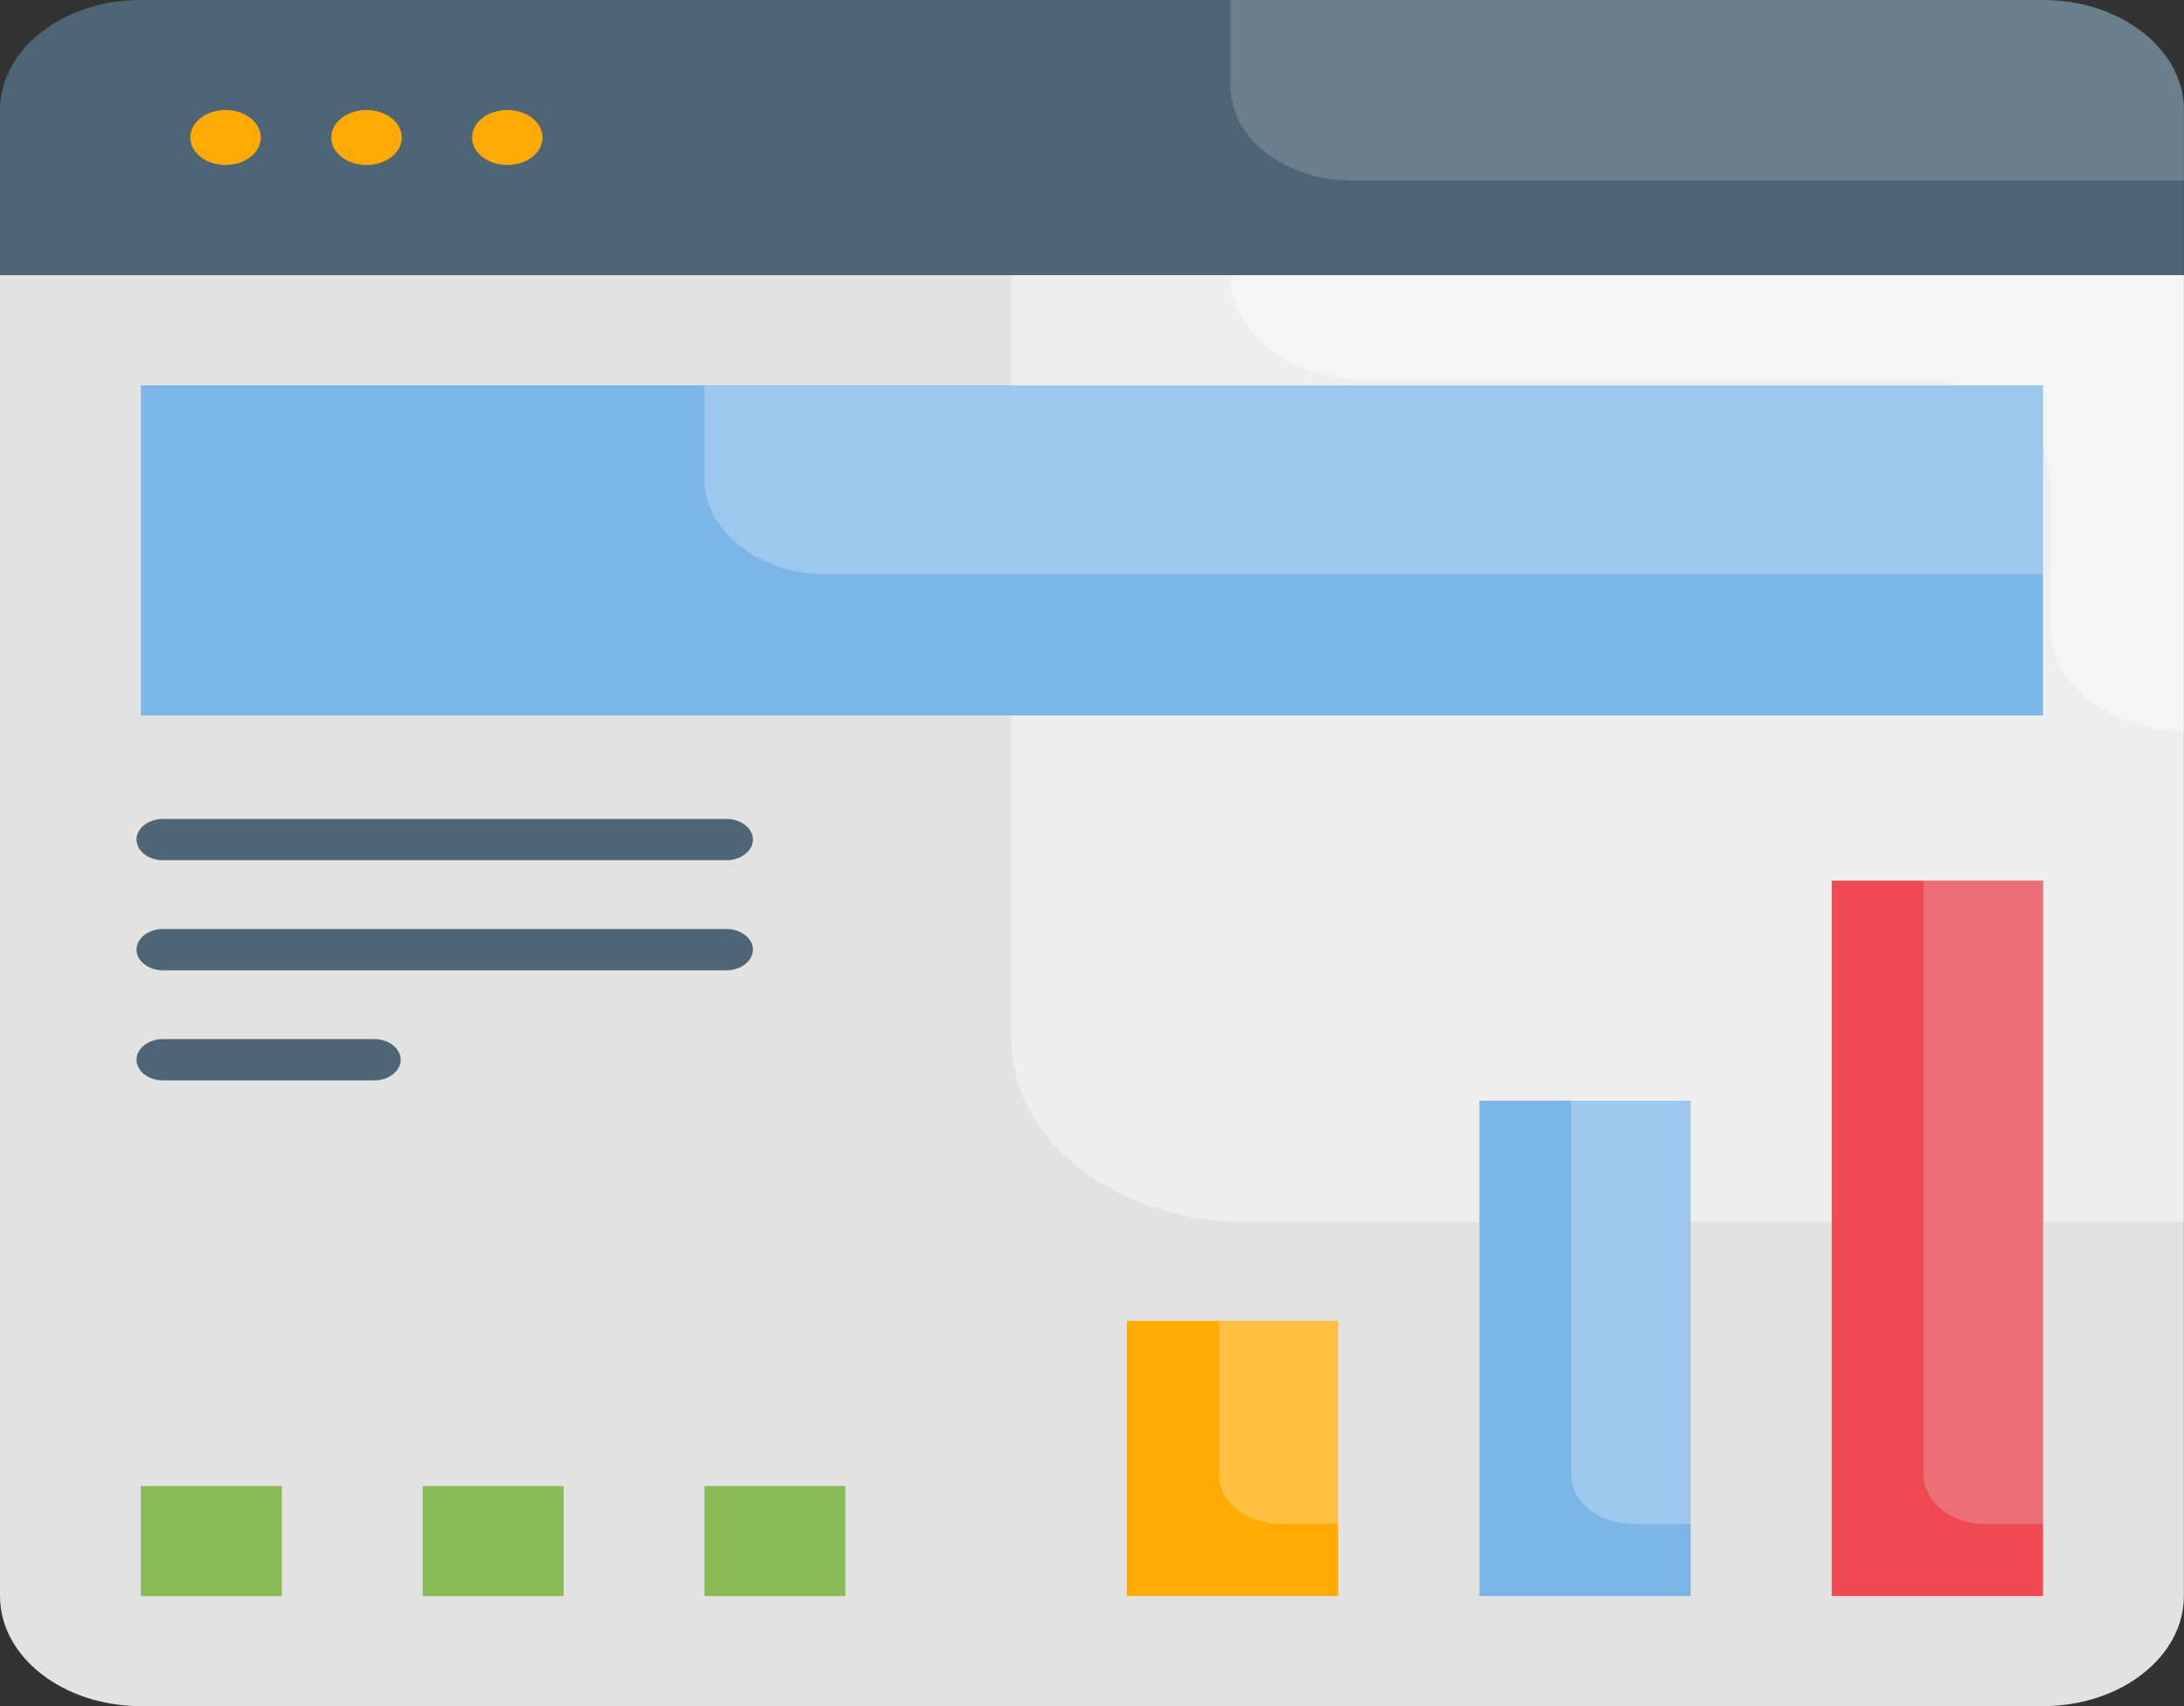 <svg width="32" height="25" viewBox="0 0 32 25" fill="none" xmlns="http://www.w3.org/2000/svg">
<rect x="0" y="0" width="32" height="25" fill="#333333" stroke="none"/>
<path d="M0 4.032V23.387C0 24.278 0.924 25 2.064 25H29.933C31.074 25 31.998 24.278 31.998 23.387V4.032H0Z" fill="#E2E2E2"/>
<path opacity="0.4" d="M14.82 15.234C14.82 16.709 16.348 17.903 18.237 17.903H31.996V4.032H14.82V15.234Z" fill="white"/>
<path d="M31.998 1.613C31.998 0.722 31.074 0 29.933 0H2.064C0.924 0 0 0.722 0 1.613V4.032H31.998V1.613Z" fill="#4E6575"/>
<path opacity="0.2" d="M32 1.613C32 0.722 31.076 0 29.936 0H18.029V1.258C18.029 2.024 18.824 2.645 19.805 2.645H32V1.613Z" fill="#E2E2E2"/>
<path d="M26.839 12.904H29.935V23.387H26.839V12.904Z" fill="#EF4A51"/>
<path opacity="0.25" d="M28.186 21.617C28.186 22.012 28.594 22.331 29.1 22.331H29.936V12.904H28.186V21.617Z" fill="#E2E2E2"/>
<path d="M21.676 16.129H24.772V23.387H21.676V16.129Z" fill="#7CB5E8"/>
<path d="M16.511 19.355H19.607V23.387H16.511V19.355Z" fill="#FFAB03"/>
<path d="M2.064 21.775H4.129V23.388H2.064V21.775ZM6.193 21.775H8.258V23.388H6.193V21.775ZM10.322 21.775H12.386V23.388H10.322V21.775Z" fill="#8ABA55"/>
<path opacity="0.25" d="M23.022 21.617C23.022 22.012 23.43 22.331 23.936 22.331H24.772V16.129H23.022V21.617ZM17.861 21.617C17.861 22.012 18.269 22.331 18.775 22.331H19.611V19.355H17.861V21.617Z" fill="white"/>
<path opacity="0.4" d="M18.029 4.032C18.029 4.879 18.907 5.564 19.991 5.564H28.078C29.162 5.564 30.039 6.25 30.039 7.097V9.177C30.039 10.024 30.916 10.71 32 10.71V4.032H18.029Z" fill="white"/>
<path d="M2.064 5.646H29.934V10.484H2.064V5.646Z" fill="#7CB5E8"/>
<path opacity="0.25" d="M10.319 7.008C10.319 7.787 11.124 8.416 12.12 8.416H29.931V5.646H10.319V7.008Z" fill="white"/>
<path d="M3.305 2.418C3.59 2.418 3.821 2.238 3.821 2.015C3.821 1.792 3.59 1.612 3.305 1.612C3.02 1.612 2.789 1.792 2.789 2.015C2.789 2.238 3.02 2.418 3.305 2.418Z" fill="#FFAB03"/>
<path d="M5.37 2.418C5.655 2.418 5.886 2.238 5.886 2.015C5.886 1.792 5.655 1.612 5.37 1.612C5.085 1.612 4.854 1.792 4.854 2.015C4.854 2.238 5.085 2.418 5.37 2.418Z" fill="#FFAB03"/>
<path d="M7.433 2.418C7.718 2.418 7.949 2.238 7.949 2.015C7.949 1.792 7.718 1.612 7.433 1.612C7.148 1.612 6.917 1.792 6.917 2.015C6.917 2.238 7.148 2.418 7.433 2.418Z" fill="#FFAB03"/>
<path d="M10.645 12.605H2.387C2.175 12.605 2 12.468 2 12.302C2 12.137 2.175 12 2.387 12H10.645C10.856 12 11.032 12.137 11.032 12.302C11.032 12.468 10.856 12.605 10.645 12.605ZM10.645 14.218H2.387C2.175 14.218 2 14.081 2 13.915C2 13.75 2.175 13.613 2.387 13.613H10.645C10.856 13.613 11.032 13.75 11.032 13.915C11.032 14.081 10.856 14.218 10.645 14.218ZM5.484 15.831H2.387C2.175 15.831 2 15.694 2 15.528C2 15.363 2.175 15.226 2.387 15.226H5.484C5.695 15.226 5.871 15.363 5.871 15.528C5.871 15.694 5.695 15.831 5.484 15.831Z" fill="#4E6575"/>
</svg>
